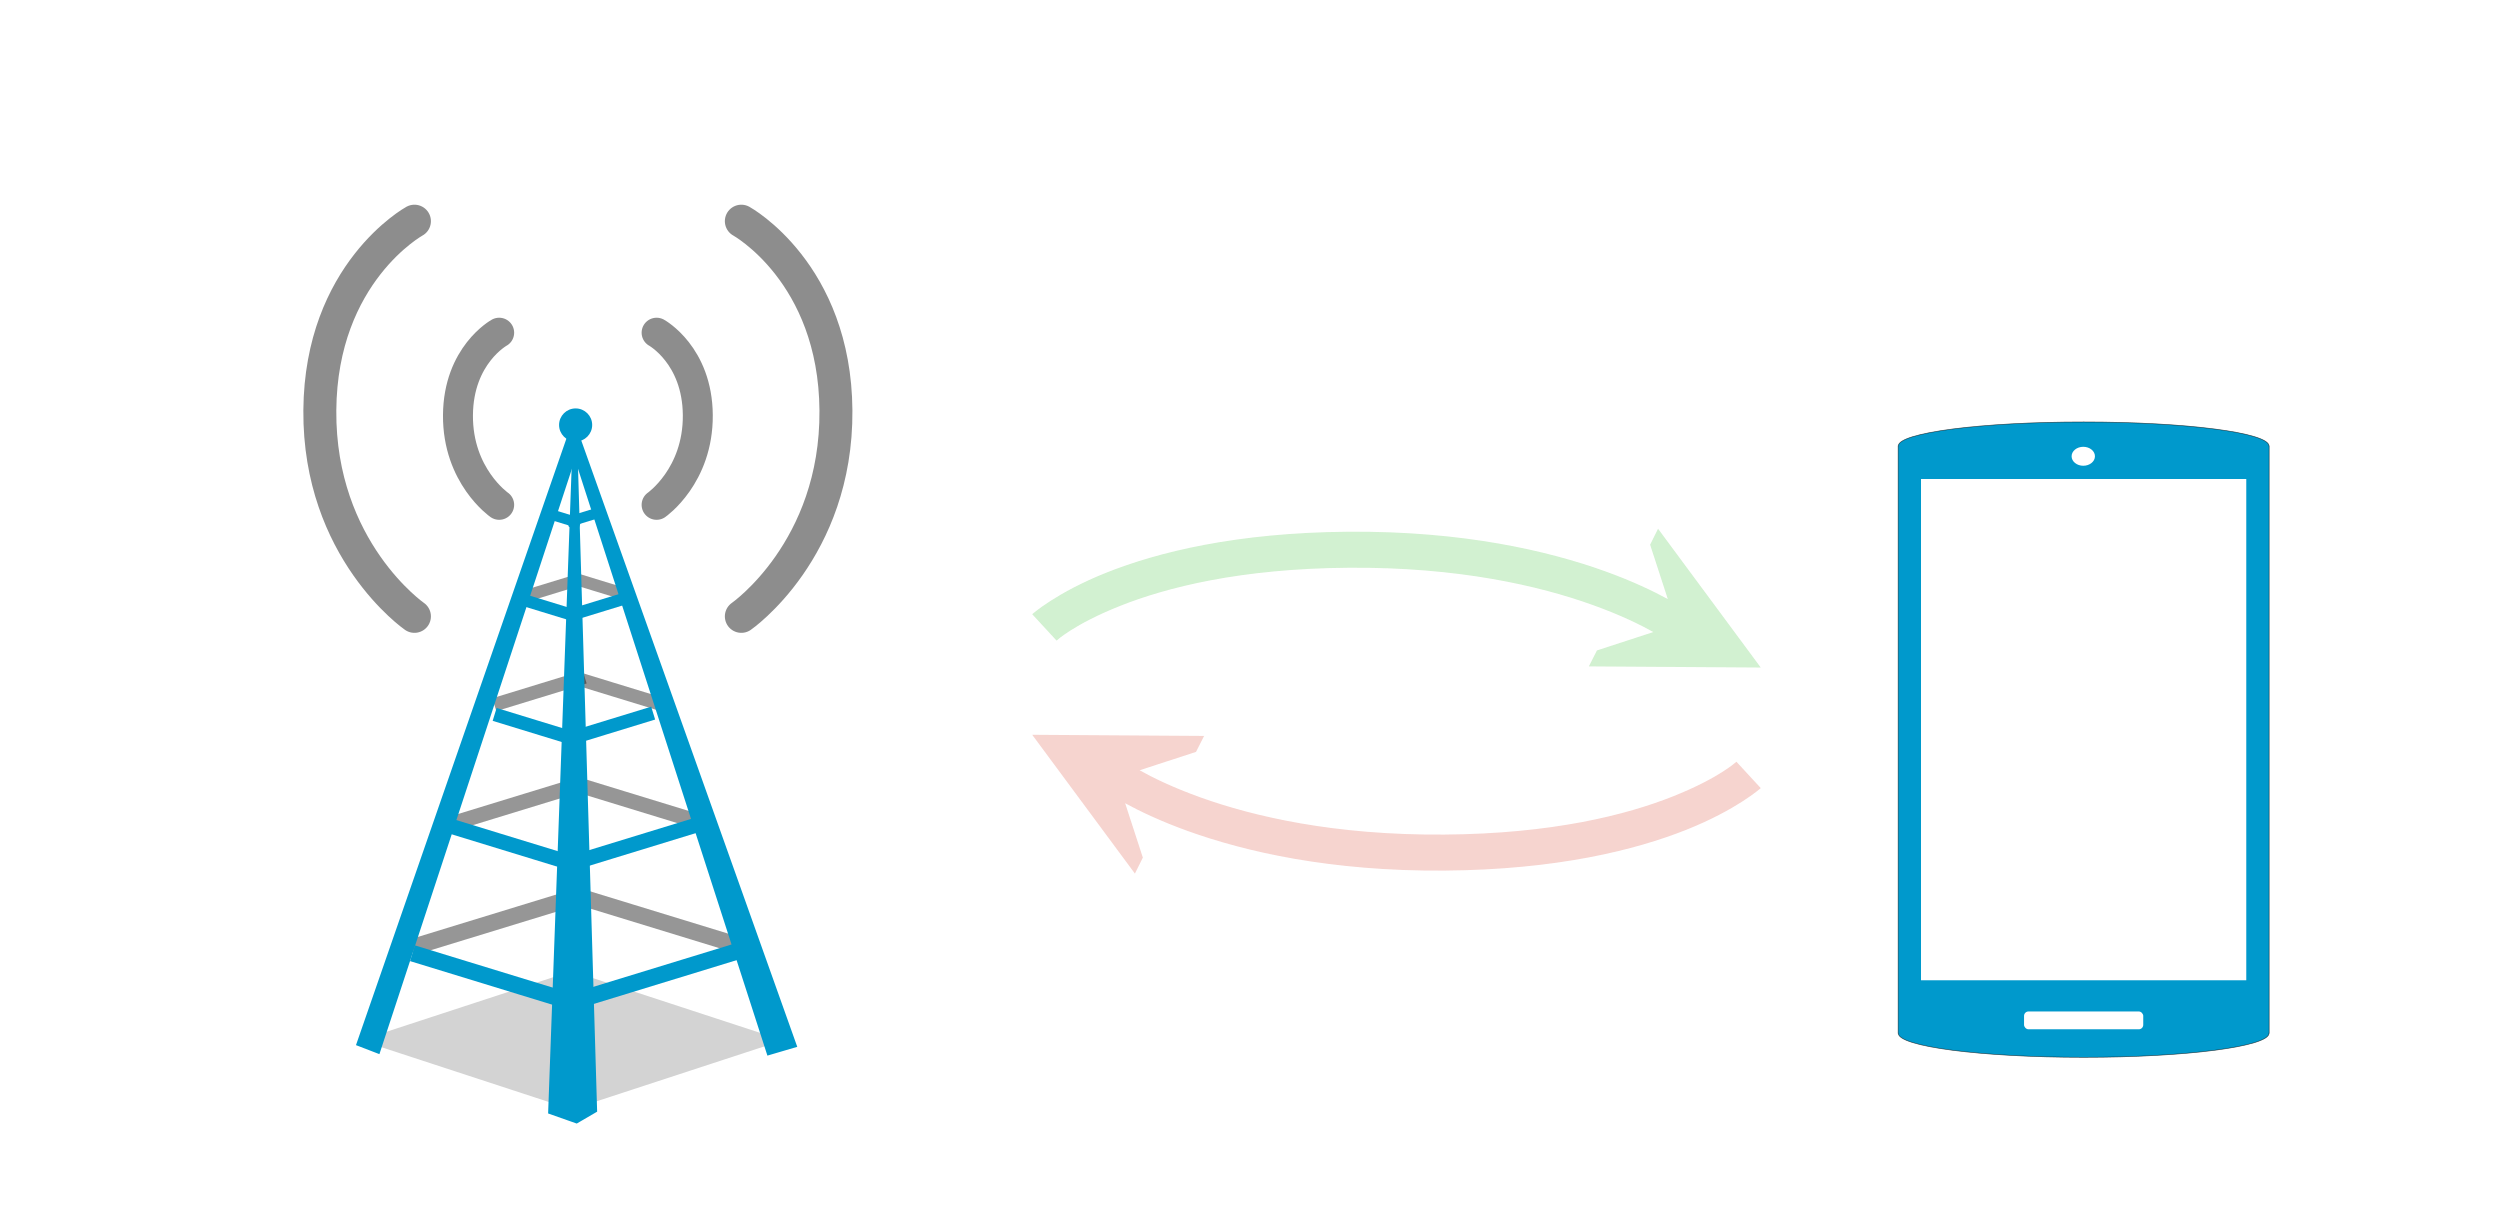 <?xml version="1.0" encoding="UTF-8" standalone="no"?>
<!-- Created with Inkscape (http://www.inkscape.org/) -->

<svg
   xmlns:dc="http://purl.org/dc/elements/1.1/"
   xmlns:cc="http://creativecommons.org/ns#"
   xmlns:rdf="http://www.w3.org/1999/02/22-rdf-syntax-ns#"
   xmlns:svg="http://www.w3.org/2000/svg"
   xmlns="http://www.w3.org/2000/svg"
   xmlns:sodipodi="http://sodipodi.sourceforge.net/DTD/sodipodi-0.dtd"
   xmlns:inkscape="http://www.inkscape.org/namespaces/inkscape"
   width="1024"
   height="500"
   id="svg2"
   version="1.1"
   inkscape:version="0.48.5 r10040"
   sodipodi:docname="function.svg"
   inkscape:export-filename="C:\Users\ezivkoc\AndroidStudioProjects\UeControl\app\function.png"
   inkscape:export-xdpi="90"
   inkscape:export-ydpi="90">
  <defs
     id="defs4">
    <marker
       inkscape:stockid="Arrow1Lend"
       orient="auto"
       refY="0.0"
       refX="0.0"
       id="Arrow1Lend"
       style="overflow:visible;">
      <path
         id="path3809"
         d="M 0.0,0.0 L 5.0,-5.0 L -12.5,0.0 L 5.0,5.0 L 0.0,0.0 z "
         style="fill-rule:evenodd;stroke:#000000;stroke-width:1.0pt;"
         transform="scale(0.8) rotate(180) translate(12.5,0)" />
    </marker>
    <marker
       inkscape:stockid="Arrow2Lstart"
       orient="auto"
       refY="0.0"
       refX="0.0"
       id="Arrow2Lstart"
       style="overflow:visible">
      <path
         id="path3824"
         style="fill-rule:evenodd;stroke-width:0.625;stroke-linejoin:round"
         d="M 8.719,4.034 L -2.207,0.016 L 8.719,-4.002 C 6.973,-1.63 6.983,1.616 8.719,4.034 z "
         transform="scale(1.1) translate(1,0)" />
    </marker>
    <marker
       inkscape:stockid="Arrow1Lstart"
       orient="auto"
       refY="0.0"
       refX="0.0"
       id="Arrow1Lstart"
       style="overflow:visible">
      <path
         id="path3806"
         d="M 0.0,0.0 L 5.0,-5.0 L -12.5,0.0 L 5.0,5.0 L 0.0,0.0 z "
         style="fill-rule:evenodd;stroke:#000000;stroke-width:1.0pt"
         transform="scale(0.8) translate(12.5,0)" />
    </marker>
    <marker
       inkscape:stockid="Arrow1Mstart"
       orient="auto"
       refY="0.0"
       refX="0.0"
       id="Arrow1Mstart"
       style="overflow:visible">
      <path
         id="path3812"
         d="M 0.0,0.0 L 5.0,-5.0 L -12.5,0.0 L 5.0,5.0 L 0.0,0.0 z "
         style="fill-rule:evenodd;stroke:#000000;stroke-width:1.0pt"
         transform="scale(0.4) translate(10,0)" />
    </marker>
    <marker
       style="overflow:visible"
       inkscape:stockid="InfiniteLineStart"
       id="InfiniteLineStart"
       refX="0"
       refY="0"
       orient="auto">
      <g
         id="g4050"
         style="fill:#000000"
         transform="translate(-13,0)">
        <circle
           d="M 3.8,0 C 3.8,0.442 3.442,0.8 3,0.8 2.558,0.8 2.2,0.442 2.2,0 c 0,-0.442 0.358,-0.8 0.8,-0.8 0.442,0 0.8,0.358 0.8,0.8 z"
           id="circle4052"
           r="0.8"
           cy="0"
           cx="3" />
        <circle
           d="M 7.3,0 C 7.3,0.442 6.942,0.8 6.5,0.8 6.058,0.8 5.7,0.442 5.7,0 c 0,-0.442 0.358,-0.8 0.8,-0.8 0.442,0 0.8,0.358 0.8,0.8 z"
           id="circle4054"
           r="0.8"
           cy="0"
           cx="6.5" />
        <circle
           d="M 10.8,0 C 10.8,0.442 10.442,0.8 10,0.8 9.558,0.8 9.2,0.442 9.2,0 c 0,-0.442 0.358,-0.8 0.8,-0.8 0.442,0 0.8,0.358 0.8,0.8 z"
           id="circle4056"
           r="0.8"
           cy="0"
           cx="10" />
      </g>
    </marker>
    <marker
       inkscape:stockid="DiamondSend"
       orient="auto"
       refY="0.0"
       refX="0.0"
       id="DiamondSend"
       style="overflow:visible">
      <path
         id="path3909"
         d="M 0,-7.071 L -7.071,0 L 0,7.071 L 7.071,0 L 0,-7.071 z "
         style="fill-rule:evenodd;stroke:#000000;stroke-width:1.0pt"
         transform="scale(0.2) translate(-6,0)" />
    </marker>
    <marker
       inkscape:stockid="DiamondL"
       orient="auto"
       refY="0.0"
       refX="0.0"
       id="DiamondL"
       style="overflow:visible">
      <path
         id="path3885"
         d="M 0,-7.071 L -7.071,0 L 0,7.071 L 7.071,0 L 0,-7.071 z "
         style="fill-rule:evenodd;stroke:#000000;stroke-width:1.0pt"
         transform="scale(0.8)" />
    </marker>
    <filter
       style="color-interpolation-filters:sRGB;"
       inkscape:label="Drop Shadow"
       id="filter5322">
      <feFlood
         flood-opacity="0.2"
         flood-color="rgb(0,0,0)"
         result="flood"
         id="feFlood5324" />
      <feComposite
         in="flood"
         in2="SourceGraphic"
         operator="in"
         result="composite1"
         id="feComposite5326" />
      <feGaussianBlur
         in="composite"
         stdDeviation="1"
         result="blur"
         id="feGaussianBlur5328" />
      <feOffset
         dx="2"
         dy="2"
         result="offset"
         id="feOffset5330" />
      <feComposite
         in="SourceGraphic"
         in2="offset"
         operator="over"
         result="composite2"
         id="feComposite5332" />
    </filter>
    <filter
       style="color-interpolation-filters:sRGB;"
       inkscape:label="Drop Shadow"
       id="filter5334">
      <feFlood
         flood-opacity="0.2"
         flood-color="rgb(0,0,0)"
         result="flood"
         id="feFlood5336" />
      <feComposite
         in="flood"
         in2="SourceGraphic"
         operator="in"
         result="composite1"
         id="feComposite5338" />
      <feGaussianBlur
         in="composite"
         stdDeviation="1"
         result="blur"
         id="feGaussianBlur5340" />
      <feOffset
         dx="2"
         dy="2"
         result="offset"
         id="feOffset5342" />
      <feComposite
         in="SourceGraphic"
         in2="offset"
         operator="over"
         result="composite2"
         id="feComposite5344" />
    </filter>
    <filter
       color-interpolation-filters="sRGB"
       inkscape:label="Drop Shadow"
       id="filter5322-2">
      <feFlood
         flood-opacity="0.2"
         flood-color="rgb(0,0,0)"
         result="flood"
         id="feFlood5324-7" />
      <feComposite
         in="flood"
         in2="SourceGraphic"
         operator="in"
         result="composite1"
         id="feComposite5326-6" />
      <feGaussianBlur
         stdDeviation="1"
         result="blur"
         id="feGaussianBlur5328-1" />
      <feOffset
         dx="2"
         dy="2"
         result="offset"
         id="feOffset5330-4" />
      <feComposite
         in="SourceGraphic"
         in2="offset"
         operator="over"
         result="composite2"
         id="feComposite5332-2" />
    </filter>
    <filter
       inkscape:collect="always"
       id="filter5417">
      <feGaussianBlur
         inkscape:collect="always"
         stdDeviation="1.046"
         id="feGaussianBlur5419" />
    </filter>
    <filter
       color-interpolation-filters="sRGB"
       inkscape:collect="always"
       id="filter5417-5">
      <feGaussianBlur
         inkscape:collect="always"
         stdDeviation="1.046"
         id="feGaussianBlur5419-7" />
    </filter>
    <filter
       inkscape:collect="always"
       id="filter5475"
       x="-0.112"
       width="1.224"
       y="-0.342"
       height="1.684">
      <feGaussianBlur
         inkscape:collect="always"
         stdDeviation="11.122"
         id="feGaussianBlur5477" />
    </filter>
    <filter
       inkscape:collect="always"
       id="filter5904"
       x="-0.138"
       width="1.276"
       y="-0.033"
       height="1.066">
      <feGaussianBlur
         inkscape:collect="always"
         stdDeviation="0.791"
         id="feGaussianBlur5906" />
    </filter>
    <filter
       inkscape:collect="always"
       id="filter5908">
      <feGaussianBlur
         inkscape:collect="always"
         stdDeviation="0.791"
         id="feGaussianBlur5910" />
    </filter>
    <filter
       inkscape:collect="always"
       id="filter5912">
      <feGaussianBlur
         inkscape:collect="always"
         stdDeviation="0.791"
         id="feGaussianBlur5914" />
    </filter>
    <filter
       color-interpolation-filters="sRGB"
       inkscape:collect="always"
       id="filter5912-5">
      <feGaussianBlur
         inkscape:collect="always"
         stdDeviation="0.791"
         id="feGaussianBlur5914-4" />
    </filter>
    <filter
       color-interpolation-filters="sRGB"
       inkscape:collect="always"
       id="filter5908-3">
      <feGaussianBlur
         inkscape:collect="always"
         stdDeviation="0.791"
         id="feGaussianBlur5910-1" />
    </filter>
    <filter
       color-interpolation-filters="sRGB"
       inkscape:collect="always"
       id="filter5904-2"
       x="-0.138"
       width="1.276"
       y="-0.033"
       height="1.066">
      <feGaussianBlur
         inkscape:collect="always"
         stdDeviation="0.791"
         id="feGaussianBlur5906-3" />
    </filter>
    <filter
       inkscape:collect="always"
       id="filter6248">
      <feGaussianBlur
         inkscape:collect="always"
         stdDeviation="0.657"
         id="feGaussianBlur6250" />
    </filter>
    <filter
       color-interpolation-filters="sRGB"
       inkscape:collect="always"
       id="filter6248-2">
      <feGaussianBlur
         inkscape:collect="always"
         stdDeviation="0.657"
         id="feGaussianBlur6250-7" />
    </filter>
    <filter
       color-interpolation-filters="sRGB"
       inkscape:collect="always"
       id="filter6248-2-1">
      <feGaussianBlur
         inkscape:collect="always"
         stdDeviation="0.657"
         id="feGaussianBlur6250-7-9" />
    </filter>
  </defs>
  <sodipodi:namedview
     id="base"
     pagecolor="#ffffff"
     bordercolor="#666666"
     borderopacity="1.0"
     inkscape:pageopacity="0.0"
     inkscape:pageshadow="2"
     inkscape:zoom="0.81"
     inkscape:cx="513.86888"
     inkscape:cy="251.61757"
     inkscape:document-units="px"
     inkscape:current-layer="layer1"
     showgrid="false"
     inkscape:window-width="1366"
     inkscape:window-height="716"
     inkscape:window-x="-8"
     inkscape:window-y="-8"
     inkscape:window-maximized="1" />
  <g
     inkscape:label="Layer 1"
     inkscape:groupmode="layer"
     id="layer1"
     transform="translate(0,-552.362)">
    <g
       id="g3041"
       transform="matrix(0.883,0,0,0.883,135.037,139.009)">
      <path
         inkscape:connector-curvature="0"
         id="path2990-1"
         d="m 813.619,663.86 c -47.34,0 -85.741,4.956 -85.982,11.09 l -0.068,0 0,136.238 0,136.248 0.068,0 c 0,6.16 38.497,11.157 85.982,11.157 47.485,0 85.982,-4.996 85.982,-11.157 l 0.068,0 0,-136.248 0,-136.238 -0.077,0 c -0.241,-6.134 -38.632,-11.09 -85.972,-11.09 z"
         style="fill:#0099cc;fill-opacity:1;fill-rule:evenodd;stroke:#000000;stroke-width:0.309;stroke-opacity:0.643" />
      <rect
         style="fill:#ffffff;fill-opacity:1;stroke:none"
         id="rect3792"
         width="55.29"
         height="8.268"
         x="785.972"
         y="937.314"
         ry="2.056" />
      <path
         sodipodi:type="arc"
         style="fill:#ffffff;fill-opacity:1;stroke:none"
         id="path3794"
         sodipodi:cx="392.7045"
         sodipodi:cy="122.09631"
         sodipodi:rx="24.282368"
         sodipodi:ry="14.234491"
         d="m 416.987,122.096 c 0,7.862 -10.872,14.234 -24.282,14.234 -13.411,0 -24.282,-6.373 -24.282,-14.234 0,-7.861 10.872,-14.234 24.282,-14.234 13.411,0 24.282,6.373 24.282,14.234 z"
         transform="matrix(0.223,0,0,0.309,725.872,642.051)" />
      <rect
         style="fill:#ffffff;fill-opacity:1;stroke:none"
         id="rect3796"
         width="150.884"
         height="232.527"
         x="738.175"
         y="690.317" />
    </g>
    <g
       id="EadioStation"
       inkscape:label="#g6187"
       transform="matrix(1.227,0,0,1.227,-116.346,-170.932)">
      <g
         id="Shadows">
        <g
           transform="matrix(-1,0,0,1,516.19,-16.308)"
           id="g5090-5-3"
           style="opacity:0.412;filter:url(#filter5417)">
          <path
             inkscape:connector-curvature="0"
             id="path5003-7-4-1-2"
             d="m 230.506,905.692 53.273,16.326"
             style="fill:none;stroke:#000000;stroke-width:5.5;stroke-linecap:butt;stroke-linejoin:miter;stroke-miterlimit:4;stroke-opacity:1;stroke-dasharray:none" />
          <path
             inkscape:connector-curvature="0"
             id="path5003-7-7-2"
             d="m 229.592,868.227 43.462,13.32"
             style="fill:none;stroke:#000000;stroke-width:5;stroke-linecap:butt;stroke-linejoin:miter;stroke-miterlimit:4;stroke-opacity:1;stroke-dasharray:none" />
          <path
             inkscape:connector-curvature="0"
             id="path5003-7-8-1-1"
             d="m 226.198,831.787 30.143,9.238"
             style="fill:none;stroke:#000000;stroke-width:4.5;stroke-linecap:butt;stroke-linejoin:miter;stroke-miterlimit:4;stroke-opacity:1;stroke-dasharray:none" />
          <path
             inkscape:connector-curvature="0"
             id="path5003-7-82-1-6"
             d="m 229.138,799.629 18.443,5.652"
             style="fill:none;stroke:#000000;stroke-width:4;stroke-linecap:butt;stroke-linejoin:miter;stroke-miterlimit:4;stroke-opacity:1;stroke-dasharray:none" />
        </g>
        <g
           transform="translate(58.105,-16.773)"
           id="g5090-5-3-6"
           style="opacity:0.412;filter:url(#filter5417-5)">
          <path
             inkscape:connector-curvature="0"
             id="path5003-7-4-1-2-1"
             d="m 230.506,905.692 53.273,16.326"
             style="fill:none;stroke:#000000;stroke-width:5.5;stroke-linecap:butt;stroke-linejoin:miter;stroke-miterlimit:4;stroke-opacity:1;stroke-dasharray:none" />
          <path
             inkscape:connector-curvature="0"
             id="path5003-7-7-2-8"
             d="m 229.592,868.227 43.462,13.32"
             style="fill:none;stroke:#000000;stroke-width:5;stroke-linecap:butt;stroke-linejoin:miter;stroke-miterlimit:4;stroke-opacity:1;stroke-dasharray:none" />
          <path
             inkscape:connector-curvature="0"
             id="path5003-7-8-1-1-9"
             d="m 226.198,831.787 30.143,9.238"
             style="fill:none;stroke:#000000;stroke-width:4.5;stroke-linecap:butt;stroke-linejoin:miter;stroke-miterlimit:4;stroke-opacity:1;stroke-dasharray:none" />
          <path
             inkscape:connector-curvature="0"
             id="path5003-7-82-1-6-2"
             d="m 229.138,799.629 18.443,5.652"
             style="fill:none;stroke:#000000;stroke-width:4;stroke-linecap:butt;stroke-linejoin:miter;stroke-miterlimit:4;stroke-opacity:1;stroke-dasharray:none" />
        </g>
        <rect
           style="opacity:0.416;fill:#000000;fill-opacity:1;stroke:none;filter:url(#filter5475)"
           id="rect5465"
           width="74.237"
           height="74.237"
           x="1615.098"
           y="1167.941"
           transform="matrix(0.95,0.311,-0.95,0.311,-139.153,48.148)" />
      </g>
      <g
         style="fill:#0099cc;fill-opacity:1;stroke:#0099cc;stroke-opacity:1"
         id="g6123">
        <path
           style="fill:#0099cc;fill-opacity:1;stroke:#0099cc;stroke-width:5.5;stroke-linecap:butt;stroke-linejoin:miter;stroke-miterlimit:4;stroke-opacity:1;stroke-dasharray:none;filter:url(#filter5322)"
           d="m 230.506,905.692 53.273,16.326"
           id="path5003-7-4-1"
           inkscape:connector-curvature="0"
           transform="matrix(-1,0,0,1,572.804,-0.435)" />
        <path
           style="fill:#0099cc;fill-opacity:1;stroke:#0099cc;stroke-width:5;stroke-linecap:butt;stroke-linejoin:miter;stroke-miterlimit:4;stroke-opacity:1;stroke-dasharray:none;filter:url(#filter5322)"
           d="M 243.878,863.465 287.339,876.785"
           id="path5003-7-7"
           inkscape:connector-curvature="0"
           transform="matrix(-1,0,0,1,572.804,-0.435)" />
        <path
           style="fill:#0099cc;fill-opacity:1;stroke:#0099cc;stroke-width:4.5;stroke-linecap:butt;stroke-linejoin:miter;stroke-miterlimit:4;stroke-opacity:1;stroke-dasharray:none;filter:url(#filter5322)"
           d="m 257.944,825.967 30.143,9.238"
           id="path5003-7-8-1"
           inkscape:connector-curvature="0"
           transform="matrix(-1,0,0,1,572.804,-0.435)" />
        <path
           style="fill:#0099cc;fill-opacity:1;stroke:#0099cc;stroke-width:4;stroke-linecap:butt;stroke-linejoin:miter;stroke-miterlimit:4;stroke-opacity:1;stroke-dasharray:none;filter:url(#filter5322)"
           d="m 268.292,787.989 18.443,5.652"
           id="path5003-7-82-1"
           inkscape:connector-curvature="0"
           transform="matrix(-1,0,0,1,572.804,-0.435)" />
        <path
           style="fill:#0099cc;fill-opacity:1;stroke:#0099cc;stroke-width:3.5;stroke-linecap:butt;stroke-linejoin:miter;stroke-miterlimit:4;stroke-opacity:1;stroke-dasharray:none;filter:url(#filter5322)"
           d="m 276.939,759.296 9.613,2.946"
           id="path5003-7-45-5"
           inkscape:connector-curvature="0"
           transform="matrix(-1,0,0,1,572.804,-0.435)" />
        <path
           sodipodi:type="arc"
           style="fill:#0099cc;fill-opacity:1;stroke:#0099cc;stroke-opacity:1"
           id="path5001"
           sodipodi:cx="285.97882"
           sodipodi:cy="176.98413"
           sodipodi:rx="5.0264549"
           sodipodi:ry="5.0264549"
           d="m 291.005,176.984 c 0,2.776 -2.25,5.026 -5.026,5.026 -2.776,0 -5.026,-2.25 -5.026,-5.026 0,-2.776 2.25,-5.026 5.026,-5.026 2.776,0 5.026,2.25 5.026,5.026 z"
           transform="translate(1,554.362)" />
        <path
           style="fill:#0099cc;fill-opacity:1;stroke:#0099cc;stroke-width:5.5;stroke-linecap:butt;stroke-linejoin:miter;stroke-miterlimit:4;stroke-opacity:1;stroke-dasharray:none;filter:url(#filter5334)"
           d="m 230.506,905.692 53.273,16.326"
           id="path5003-7-4"
           inkscape:connector-curvature="0" />
        <path
           style="fill:#0099cc;fill-opacity:1;stroke:#0099cc;stroke-width:5;stroke-linecap:butt;stroke-linejoin:miter;stroke-miterlimit:4;stroke-opacity:1;stroke-dasharray:none;filter:url(#filter5334)"
           d="M 243.878,863.465 287.339,876.785"
           id="path5003-7"
           inkscape:connector-curvature="0" />
        <path
           style="fill:#0099cc;fill-opacity:1;stroke:#0099cc;stroke-width:4.5;stroke-linecap:butt;stroke-linejoin:miter;stroke-miterlimit:4;stroke-opacity:1;stroke-dasharray:none;filter:url(#filter5334)"
           d="m 257.944,825.967 30.143,9.238"
           id="path5003-7-8"
           inkscape:connector-curvature="0" />
        <path
           style="fill:#0099cc;fill-opacity:1;stroke:#0099cc;stroke-width:4;stroke-linecap:butt;stroke-linejoin:miter;stroke-miterlimit:4;stroke-opacity:1;stroke-dasharray:none;filter:url(#filter5334)"
           d="m 268.292,787.989 18.443,5.652"
           id="path5003-7-82"
           inkscape:connector-curvature="0" />
        <path
           style="fill:#0099cc;fill-opacity:1;stroke:#0099cc;stroke-width:3.5;stroke-linecap:butt;stroke-linejoin:miter;stroke-miterlimit:4;stroke-opacity:1;stroke-dasharray:none;filter:url(#filter5334)"
           d="m 276.939,759.296 9.613,2.946"
           id="path5003-7-45"
           inkscape:connector-curvature="0" />
        <path
           style="fill:#0099cc;fill-opacity:1;stroke:#0099cc;stroke-width:1px;stroke-linecap:butt;stroke-linejoin:miter;stroke-opacity:1"
           d="m 293.651,960.299 -6.349,3.704 -8.995,-3.175 8.466,-232.275 z"
           id="path4999"
           inkscape:connector-curvature="0" />
        <path
           style="fill:#0099cc;fill-opacity:1;stroke:#0099cc;stroke-width:1px;stroke-linecap:butt;stroke-linejoin:miter;stroke-opacity:1"
           d="m 214.286,938.076 71.958,-207.407 74.074,207.937 -8.995,2.646 -64.55,-200 -65.608,199.471 z"
           id="path4997"
           inkscape:connector-curvature="0" />
      </g>
      <g
         style="opacity:0.447"
         id="g5966">
        <g
           id="g5916">
          <path
             sodipodi:nodetypes="csc"
             inkscape:connector-curvature="0"
             id="path5866"
             d="m 207.937,835.361 c 0,0 -51.341,-35.568 -50.794,-110.582 0.539,-73.972 50.794,-101.587 50.794,-101.587"
             style="opacity:0.06;fill:none;stroke:#000000;stroke-width:12;stroke-linecap:round;stroke-linejoin:miter;stroke-miterlimit:4;stroke-opacity:1;stroke-dasharray:none;filter:url(#filter5912)" />
          <path
             sodipodi:nodetypes="csc"
             inkscape:connector-curvature="0"
             id="path5866-7"
             d="m 233.171,795.24 c 0,0 -31.924,-22.116 -31.583,-68.76 0.335,-45.995 31.583,-63.167 31.583,-63.167"
             style="fill:none;stroke:#000000;stroke-width:11;stroke-linecap:round;stroke-linejoin:miter;stroke-miterlimit:4;stroke-opacity:1;stroke-dasharray:none;filter:url(#filter5908)" />
          <path
             sodipodi:nodetypes="csc"
             inkscape:connector-curvature="0"
             id="path5866-7-9"
             d="m 261.457,758.008 c 0,0 -13.905,-9.633 -13.757,-29.95 0.146,-20.034 13.757,-27.514 13.757,-27.514"
             style="fill:none;stroke:#000000;stroke-width:10;stroke-linecap:round;stroke-linejoin:miter;stroke-miterlimit:4;stroke-opacity:1;stroke-dasharray:none;filter:url(#filter5904)" />
        </g>
        <g
           transform="matrix(-1,0,0,1,575.464,0)"
           id="g5916-3">
          <path
             sodipodi:nodetypes="csc"
             inkscape:connector-curvature="0"
             id="path5866-4"
             d="m 207.937,835.361 c 0,0 -51.341,-35.568 -50.794,-110.582 0.539,-73.972 50.794,-101.587 50.794,-101.587"
             style="opacity:0.06;fill:none;stroke:#000000;stroke-width:12;stroke-linecap:round;stroke-linejoin:miter;stroke-miterlimit:4;stroke-opacity:1;stroke-dasharray:none;filter:url(#filter5912-5)" />
          <path
             sodipodi:nodetypes="csc"
             inkscape:connector-curvature="0"
             id="path5866-7-1"
             d="m 233.171,795.24 c 0,0 -31.924,-22.116 -31.583,-68.76 0.335,-45.995 31.583,-63.167 31.583,-63.167"
             style="fill:none;stroke:#000000;stroke-width:11;stroke-linecap:round;stroke-linejoin:miter;stroke-miterlimit:4;stroke-opacity:1;stroke-dasharray:none;filter:url(#filter5908-3)" />
          <path
             sodipodi:nodetypes="csc"
             inkscape:connector-curvature="0"
             id="path5866-7-9-1"
             d="m 261.457,758.008 c 0,0 -13.905,-9.633 -13.757,-29.95 0.146,-20.034 13.757,-27.514 13.757,-27.514"
             style="fill:none;stroke:#000000;stroke-width:10;stroke-linecap:round;stroke-linejoin:miter;stroke-miterlimit:4;stroke-opacity:1;stroke-dasharray:none;filter:url(#filter5904-2)" />
        </g>
      </g>
    </g>
    <g
       id="g8316"
       style="opacity:0.443"
       transform="translate(0,26)">
      <path
         inkscape:connector-curvature="0"
         id="path5866-74-7"
         d="m 422.797,827.331 42.062,56.844 3.25,-6.531 -7.25,-22.281 c 5.905,3.227 14.566,7.401 25.906,11.469 23.179,8.315 57.958,16.467 104.844,16.125 46.207,-0.337 78.34,-8.465 99.031,-16.688 20.692,-8.222 30.562,-17.094 30.562,-17.094 l -9.969,-10.812 c 0,0 -7.099,6.696 -26.031,14.219 -18.932,7.523 -49.121,15.3 -93.656,15.625 -45.136,0.329 -78.171,-7.455 -99.812,-15.219 -11.73,-4.208 -19.852,-8.257 -24.938,-11.125 l 23.094,-7.531 3.312,-6.531 -70.406,-0.469 z"
         style="font-size:medium;font-style:normal;font-variant:normal;font-weight:normal;font-stretch:normal;text-indent:0;text-align:start;text-decoration:none;line-height:normal;letter-spacing:normal;word-spacing:normal;text-transform:none;direction:ltr;block-progression:tb;writing-mode:lr-tb;text-anchor:start;baseline-shift:baseline;opacity:0.8;color:#000000;fill:#e06555;fill-opacity:1;stroke:none;stroke-width:12;marker:none;visibility:visible;display:inline;overflow:visible;filter:url(#filter6248-2);enable-background:accumulate;font-family:Sans;-inkscape-font-specification:Sans" />
      <path
         transform="matrix(-1,0,0,-1,1137,1648.724)"
         id="path5866-74-7-8"
         d="m 415.797,848.94 42.062,56.844 3.25,-6.531 -7.25,-22.281 c 5.905,3.227 14.566,7.401 25.906,11.469 23.179,8.315 57.958,16.467 104.844,16.125 46.207,-0.337 78.34,-8.465 99.031,-16.688 20.692,-8.222 30.562,-17.094 30.562,-17.094 l -9.969,-10.812 c 0,0 -7.099,6.696 -26.031,14.219 -18.932,7.523 -49.121,15.3 -93.656,15.625 -45.136,0.329 -78.171,-7.455 -99.812,-15.219 -11.73,-4.208 -19.852,-8.257 -24.938,-11.125 l 23.094,-7.531 3.312,-6.531 -70.406,-0.469 z"
         style="font-size:medium;font-style:normal;font-variant:normal;font-weight:normal;font-stretch:normal;text-indent:0;text-align:start;text-decoration:none;line-height:normal;letter-spacing:normal;word-spacing:normal;text-transform:none;direction:ltr;block-progression:tb;writing-mode:lr-tb;text-anchor:start;baseline-shift:baseline;opacity:0.8;color:#000000;fill:#60ca5a;fill-opacity:1;stroke:none;stroke-width:12;marker:none;visibility:visible;display:inline;overflow:visible;filter:url(#filter6248-2-1);enable-background:accumulate;font-family:Sans;-inkscape-font-specification:Sans"
         inkscape:connector-curvature="0" />
    </g>
  </g>
</svg>

